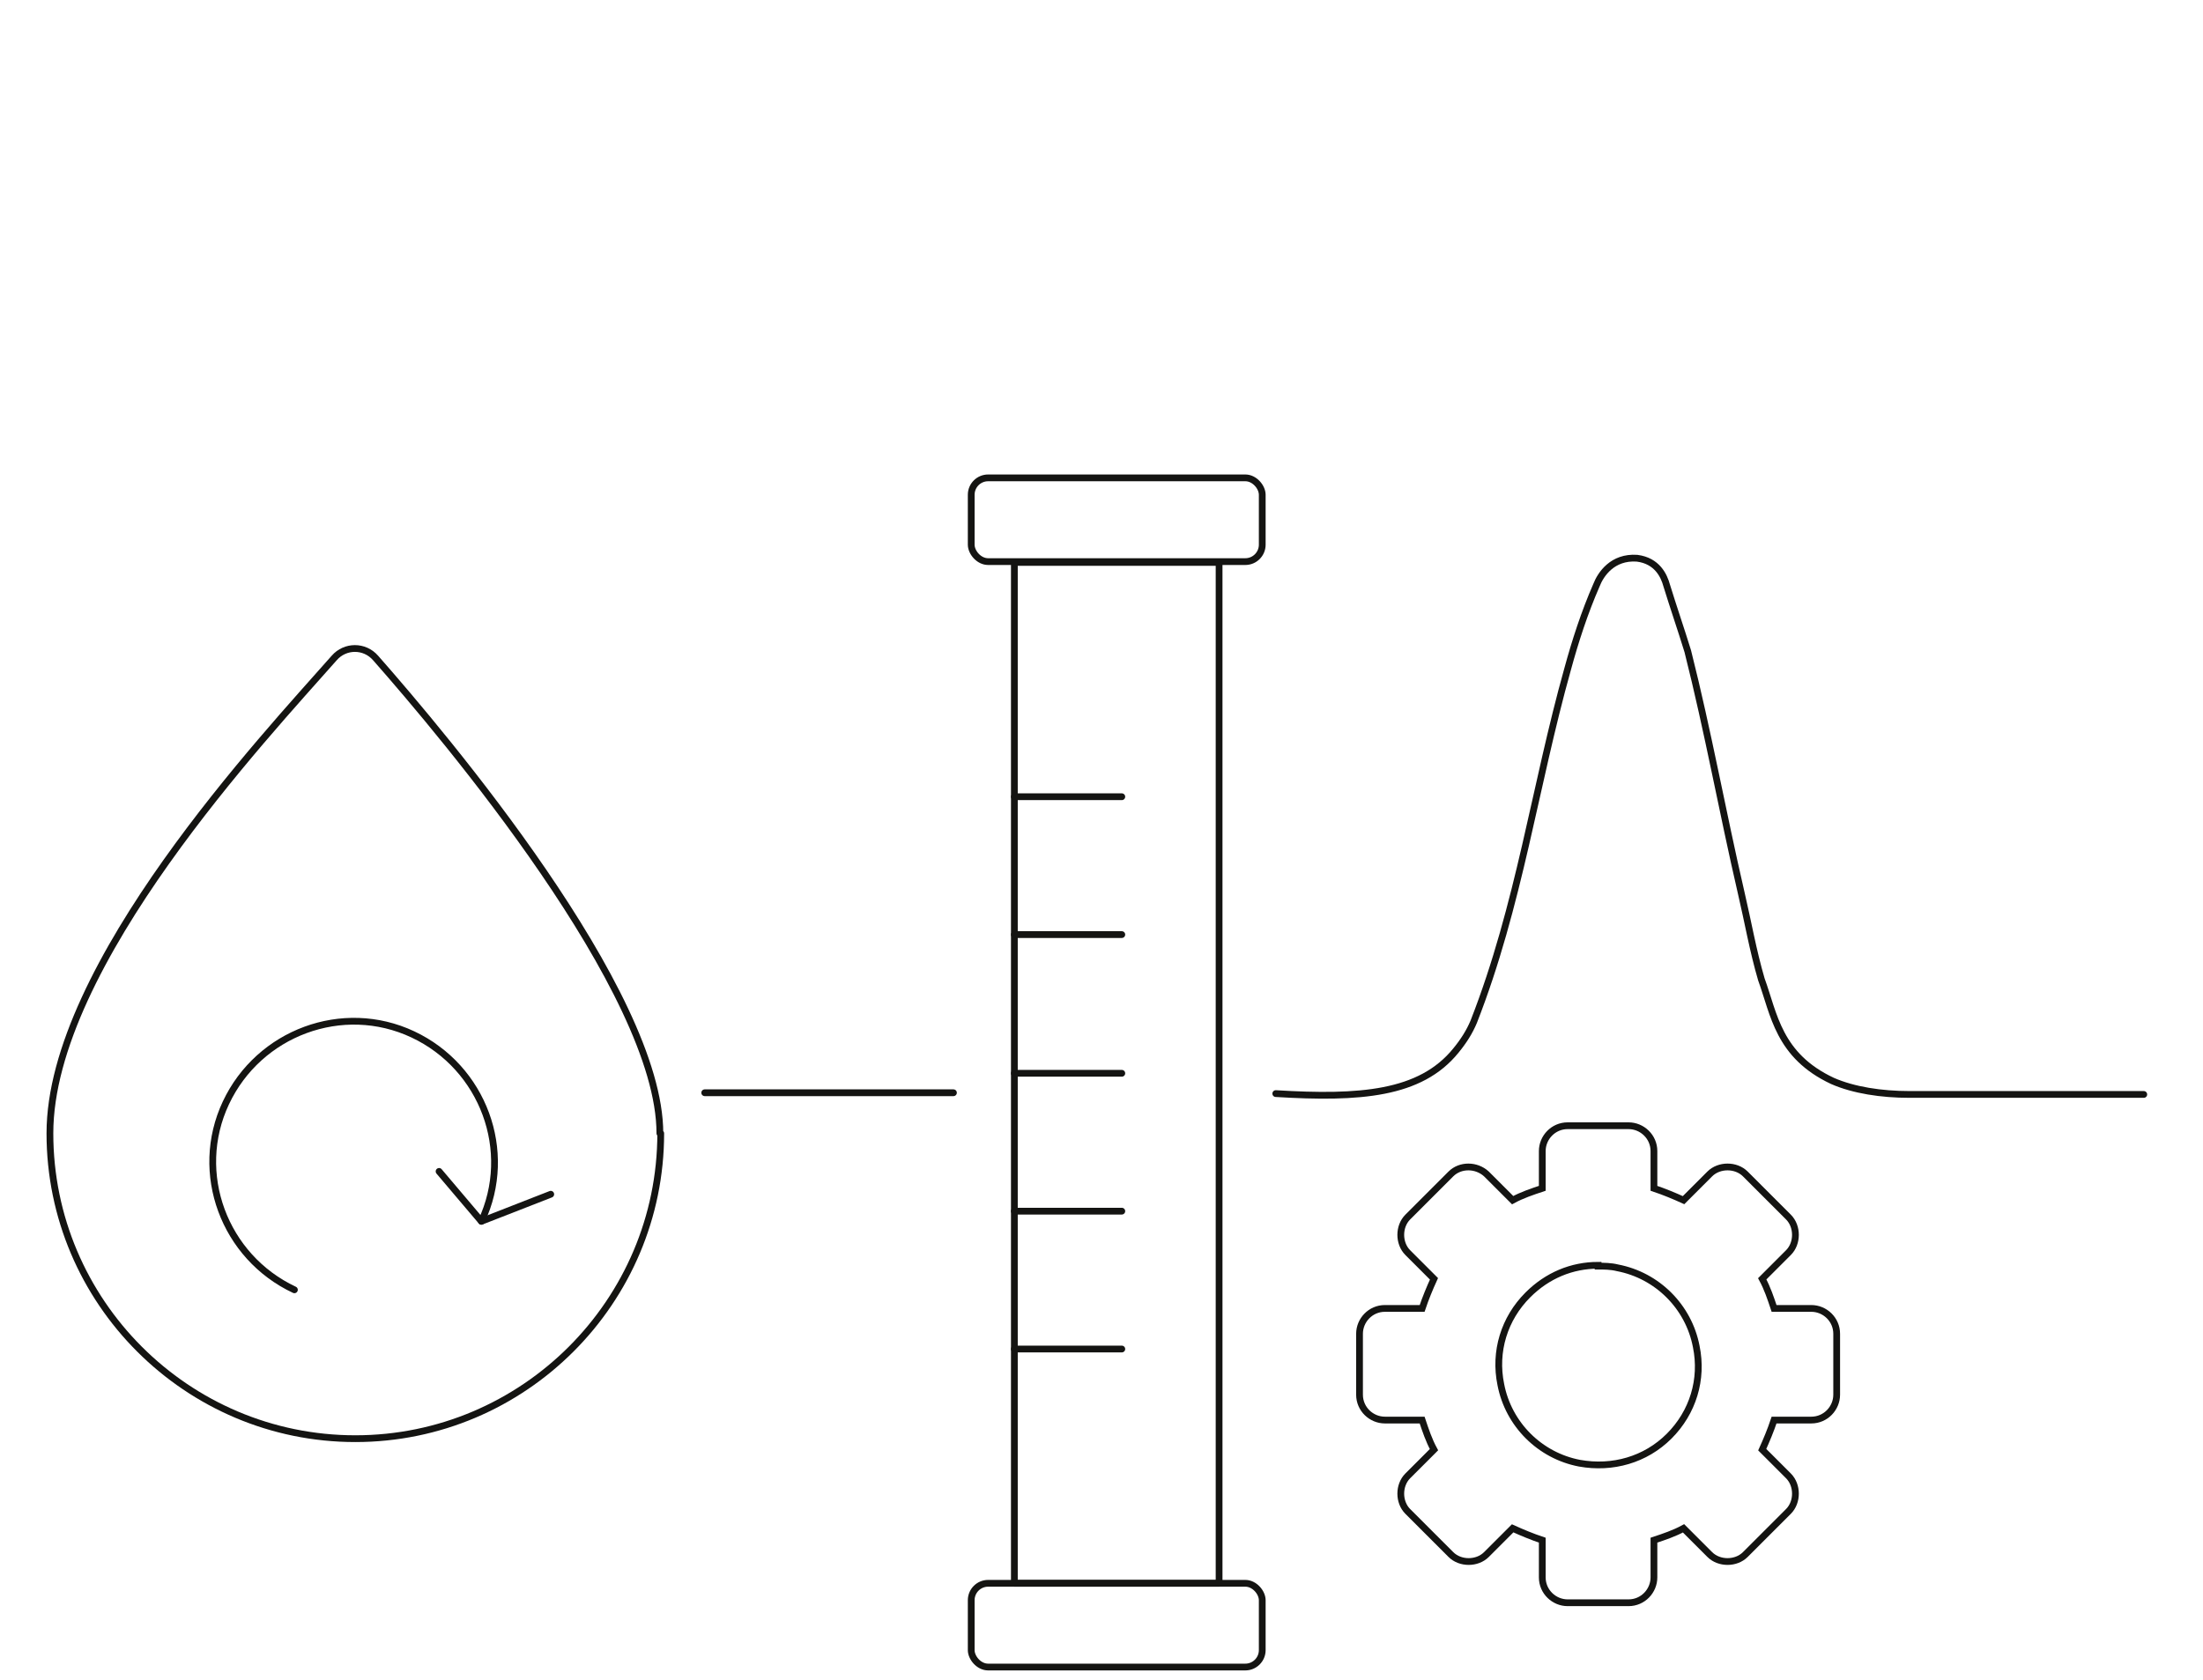 <?xml version="1.0" encoding="UTF-8"?>
<svg xmlns="http://www.w3.org/2000/svg" baseProfile="tiny" version="1.2" viewBox="0 0 260.4 198.6">
  <!-- Generator: Adobe Illustrator 29.5.1, SVG Export Plug-In . SVG Version: 2.1.0 Build 141)  -->
  <g id="Page" display="none">
    <rect x="79.4" y="67.8" width="101.6" height="130" rx="1" ry="1" fill="none" stroke="#141412" stroke-linecap="round" stroke-miterlimit="10" stroke-width=".8"/>
    <g>
      <rect x="87.9" y="150.4" width="36.7" height="12.7" rx="1" ry="1" fill="none" stroke="#141412" stroke-linecap="round" stroke-miterlimit="10" stroke-width=".8"/>
      <line x1="88.3" y1="133" x2="124.4" y2="133" fill="none" stroke="#141412" stroke-linecap="round" stroke-miterlimit="10" stroke-width=".8"/>
      <line x1="88.3" y1="142.5" x2="124.4" y2="142.5" fill="none" stroke="#141412" stroke-linecap="round" stroke-miterlimit="10" stroke-width=".8"/>
      <line x1="88.3" y1="170.8" x2="124.4" y2="170.8" fill="none" stroke="#141412" stroke-linecap="round" stroke-miterlimit="10" stroke-width=".8"/>
      <line x1="88.3" y1="180.3" x2="124.4" y2="180.3" fill="none" stroke="#141412" stroke-linecap="round" stroke-miterlimit="10" stroke-width=".8"/>
      <line x1="88.3" y1="189.8" x2="124.4" y2="189.8" fill="none" stroke="#141412" stroke-linecap="round" stroke-miterlimit="10" stroke-width=".8"/>
      <line x1="136.7" y1="133" x2="152.1" y2="133" fill="none" stroke="#141412" stroke-linecap="round" stroke-miterlimit="10" stroke-width=".8"/>
      <line x1="136.7" y1="142.5" x2="172.8" y2="142.5" fill="none" stroke="#141412" stroke-linecap="round" stroke-miterlimit="10" stroke-width=".8"/>
      <line x1="136.7" y1="152.4" x2="172.8" y2="152.4" fill="none" stroke="#141412" stroke-linecap="round" stroke-miterlimit="10" stroke-width=".8"/>
      <line x1="136.7" y1="170.8" x2="172.8" y2="170.8" fill="none" stroke="#141412" stroke-linecap="round" stroke-miterlimit="10" stroke-width=".8"/>
      <line x1="136.7" y1="161.4" x2="172.8" y2="161.4" fill="none" stroke="#141412" stroke-linecap="round" stroke-miterlimit="10" stroke-width=".8"/>
      <line x1="136.7" y1="180.3" x2="172.8" y2="180.3" fill="none" stroke="#141412" stroke-linecap="round" stroke-miterlimit="10" stroke-width=".8"/>
      <line x1="140.2" y1="114.5" x2="172.8" y2="114.5" fill="none" stroke="#141412" stroke-linecap="round" stroke-miterlimit="10" stroke-width=".8"/>
      <line x1="142.9" y1="105.1" x2="172.6" y2="105.1" fill="none" stroke="#141412" stroke-linecap="round" stroke-miterlimit="10" stroke-width=".8"/>
      <line x1="136.7" y1="124.1" x2="172.8" y2="124.1" fill="none" stroke="#141412" stroke-linecap="round" stroke-miterlimit="10" stroke-width=".8"/>
      <line x1="136.7" y1="189.8" x2="152.1" y2="189.8" fill="none" stroke="#141412" stroke-linecap="round" stroke-miterlimit="10" stroke-width=".8"/>
    </g>
  </g>
  <g id="Bio_Science_Applications" display="none">
    <g>
      <g>
        <path d="M55.8,196.5c.9-6,3.8-11.3,7.9-15.6,4.5-4.8,9.9-8.5,15.5-11.9l13.1-8.4c6-3.5,12.1-7.3,16.8-12.5,1.6-1.8,3-3.8,4.1-5.9.2-.2.3-.5.4-.8,2-4.2,2.8-8.8,2.1-13.7-.3-2.5-1.1-4.9-2.2-7.1,0-.1,0-.2-.2-.3-2-3.9-5-7.2-8.4-10,0,0-.2-.1-.2-.2-.2-.1-.4-.3-.5-.4-6.1-4.8-12.9-8.5-19.6-12.4-1-.6-2.1-1.2-3.1-1.8-6.5-3.9-12.9-8.1-17.8-13.9-2.3-2.8-4.3-5.9-5.4-9.4-.6-1.9-1.1-3.9-1.3-5.9" fill="none" stroke="#141412" stroke-linecap="round" stroke-linejoin="round" stroke-width=".8"/>
        <path d="M92,167.8c6.5,3.9,11,7.2,16,13,2.3,2.8,4.3,5.9,5.4,9.4.6,1.9,1.2,4.3,1.4,6.3" fill="none" stroke="#141412" stroke-linecap="round" stroke-linejoin="round" stroke-width=".8"/>
        <path d="M79.2,101.7c-6,3.5-12.1,7.3-16.8,12.5-1.6,1.8-3,3.8-4.1,5.9-.2.2-.3.5-.4.8-2,4.2-2.8,8.8-2.1,13.7.3,2.5,1.1,4.9,2.2,7.1,0,.1,0,.2.2.3,2,3.9,5,7.2,8.4,10,0,0,.2.1.2.2.2.1.4.3.5.4,4.5,3.6,7.8,5.2,12.8,8.1" fill="none" stroke="#141412" stroke-linecap="round" stroke-linejoin="round" stroke-width=".8"/>
        <path d="M115.8,65.8c-.9,6-3.8,11.3-7.9,15.6-4.5,4.8-9.9,8.5-15.5,11.9" fill="none" stroke="#141412" stroke-linecap="round" stroke-linejoin="round" stroke-width=".8"/>
        <line x1="58.8" y1="72.2" x2="91" y2="72.7" fill="none" stroke="#141412" stroke-linecap="round" stroke-linejoin="round" stroke-width=".8"/>
        <line x1="64" y1="81.8" x2="107.4" y2="82.1" fill="none" stroke="#141412" stroke-linecap="round" stroke-linejoin="round" stroke-width=".8"/>
        <line x1="113.8" y1="191.3" x2="57.4" y2="190.6" fill="none" stroke="#141412" stroke-linecap="round" stroke-linejoin="round" stroke-width=".8"/>
        <line x1="108.4" y1="181.9" x2="80.7" y2="181.5" fill="none" stroke="#141412" stroke-linecap="round" stroke-linejoin="round" stroke-width=".8"/>
        <line x1="60.3" y1="116.9" x2="99.6" y2="117.4" fill="none" stroke="#141412" stroke-linecap="round" stroke-linejoin="round" stroke-width=".8"/>
        <line x1="74" y1="131.1" x2="115.9" y2="131.7" fill="none" stroke="#141412" stroke-linecap="round" stroke-linejoin="round" stroke-width=".8"/>
        <line x1="60.2" y1="145.6" x2="97.9" y2="146" fill="none" stroke="#141412" stroke-linecap="round" stroke-linejoin="round" stroke-width=".8"/>
      </g>
      <g>
        <path d="M167.6,114.1l-6.4,14.4-19.7-8.8,16.7-37.5c.6-1.3,2.1-1.9,3.4-1.3l14.9,6.6c1.3.6,1.9,2.1,1.3,3.4l-2.6,5.8" fill="none" stroke="#141412" stroke-miterlimit="10" stroke-width=".8"/>
        <rect x="166.1" y="74.5" width="10.1" height="10" transform="translate(47.1 -62.7) rotate(24)" fill="none" stroke="#141412" stroke-miterlimit="10" stroke-width=".8"/>
        <rect x="165.2" y="69.2" width="18.3" height="6" rx="2.4" ry="2.4" transform="translate(44.4 -64.7) rotate(24)" fill="none" stroke="#141412" stroke-miterlimit="10" stroke-width=".8"/>
        <rect x="135.7" y="123.7" width="27.5" height="7.2" rx="2.8" ry="2.8" transform="translate(64.7 -49.8) rotate(24)" fill="none" stroke="#141412" stroke-miterlimit="10" stroke-width=".8"/>
        <path d="M138.7,130.2h14.6v3.9c0,3.1-2.5,5.7-5.7,5.7h-3.3c-3.1,0-5.7-2.5-5.7-5.7v-3.9h0Z" transform="translate(67.5 -47.7) rotate(24)" fill="none" stroke="#141412" stroke-miterlimit="10" stroke-width=".8"/>
        <rect x="122" y="156" width="45.9" height="8.1" rx="2.8" ry="2.8" fill="none" stroke="#141412" stroke-miterlimit="10" stroke-width=".8"/>
        <path d="M137,164.1h22.8v10.4h-14.5c-4.6,0-8.3-3.7-8.3-8.3v-2.1h0Z" fill="none" stroke="#141412" stroke-miterlimit="10" stroke-width=".8"/>
        <path d="M134.3,189h58.8c3.6,0,6.5,2.9,6.5,6.5v1.6h-71.8v-1.6c0-3.6,2.9-6.5,6.5-6.5Z" fill="none" stroke="#141412" stroke-miterlimit="10" stroke-width=".8"/>
        <circle cx="172.5" cy="105.8" r="9.4" fill="none" stroke="#141412" stroke-miterlimit="10" stroke-width=".8"/>
        <circle cx="172.5" cy="105.8" r="3.7" fill="none" stroke="#141412" stroke-miterlimit="10" stroke-width=".8"/>
        <path d="M182,107.3c13.5,6.4,22.8,20.2,22.8,36.1s-8.6,27.8-20.1,34.8" fill="none" stroke="#141412" stroke-miterlimit="10" stroke-width=".8"/>
        <path d="M176,114.8c10,4.8,17.4,16.2,17.4,28s-5.7,20.3-14.3,25.5" fill="none" stroke="#141412" stroke-miterlimit="10" stroke-width=".8"/>
        <circle cx="172.5" cy="173.1" r="3.7" fill="none" stroke="#141412" stroke-miterlimit="10" stroke-width=".8"/>
        <path d="M161.4,188.9l2.4-16.8c1.4-5,8-12.8,16.3-2.6l10.8,19.6" fill="none" stroke="#141412" stroke-miterlimit="10" stroke-width=".8"/>
      </g>
    </g>
  </g>
  <g id="Bio_Science_Applications_Kopie" display="none">
    <g>
      <path d="M84.5,110.7c2.1-1.5,4.5-2.2,7.1-2.3,2.8,0,5.5.4,8.2,1.1l6.5,1.4c2.9.8,5.8,1.4,8.8,1.3,1,0,2-.2,3-.5.1,0,.3,0,.4-.1,1.9-.7,3.5-1.8,4.7-3.5.7-.9,1.1-1.8,1.5-2.8,0,0,0,0,0-.1.6-1.8.7-3.7.5-5.5,0,0,0,0,0-.1,0,0,0-.2,0-.3-.4-3.3-1.3-6.4-2.2-9.6-.1-.5-.3-1-.4-1.5-.8-3.1-1.4-6.3-1.2-9.5.1-1.5.5-3.1,1.2-4.4.4-.8.8-1.5,1.4-2.2" fill="none" stroke="#141412" stroke-linecap="round" stroke-linejoin="round" stroke-width=".8"/>
      <path d="M141.8,89.4c-2.1,1.5-4.5,2.2-7.1,2.3-2.8,0-5.5-.4-8.2-1.1l-6.5-1.4c-2.9-.8-5.8-1.4-8.8-1.3-1,0-2,.2-3,.5-.1,0-.3,0-.4.1-1.9.7-3.5,1.8-4.7,3.5-.7.9-1.1,1.8-1.5,2.8,0,0,0,0,0,.1-.6,1.8-.7,3.7-.5,5.5,0,0,0,0,0,.1,0,0,0,.2,0,.3.4,3.3,1.3,6.4,2.2,9.6.1.5.3,1,.4,1.5.8,3.1,1.4,6.3,1.2,9.5-.1,1.5-.5,3.1-1.2,4.4-.4.8-.9,1.6-1.5,2.3" fill="none" stroke="#141412" stroke-linecap="round" stroke-linejoin="round" stroke-width=".8"/>
      <line x1="123.6" y1="72.4" x2="141" y2="90" fill="none" stroke="#141412" stroke-linecap="round" stroke-linejoin="round" stroke-width=".8"/>
      <line x1="121.8" y1="76.3" x2="136.8" y2="91.5" fill="none" stroke="#141412" stroke-linecap="round" stroke-linejoin="round" stroke-width=".8"/>
      <line x1="121.5" y1="81.7" x2="131.2" y2="91.6" fill="none" stroke="#141412" stroke-linecap="round" stroke-linejoin="round" stroke-width=".8"/>
      <line x1="102.4" y1="128.1" x2="84.9" y2="110.4" fill="none" stroke="#141412" stroke-linecap="round" stroke-linejoin="round" stroke-width=".8"/>
      <line x1="104.4" y1="124.4" x2="88.9" y2="108.7" fill="none" stroke="#141412" stroke-linecap="round" stroke-linejoin="round" stroke-width=".8"/>
      <line x1="105" y1="119.3" x2="94.3" y2="108.5" fill="none" stroke="#141412" stroke-linecap="round" stroke-linejoin="round" stroke-width=".8"/>
      <line x1="112.6" y1="88" x2="125.3" y2="100.9" fill="none" stroke="#141412" stroke-linecap="round" stroke-linejoin="round" stroke-width=".8"/>
      <line x1="107.7" y1="88.7" x2="124.5" y2="105.8" fill="none" stroke="#141412" stroke-linecap="round" stroke-linejoin="round" stroke-width=".8"/>
      <line x1="104.2" y1="91" x2="122.1" y2="109.3" fill="none" stroke="#141412" stroke-linecap="round" stroke-linejoin="round" stroke-width=".8"/>
      <line x1="101.8" y1="94.6" x2="118.4" y2="111.5" fill="none" stroke="#141412" stroke-linecap="round" stroke-linejoin="round" stroke-width=".8"/>
      <line x1="101.1" y1="99.7" x2="113.3" y2="112.1" fill="none" stroke="#141412" stroke-linecap="round" stroke-linejoin="round" stroke-width=".8"/>
    </g>
  </g>
  <g id="Chemical_Analysis" display="none">
    <g>
      <path d="M157.9,118.1h20.1c.8,0,1.4.6,1.4,1.4v4.1c0,1.3-1.1,2.4-2.4,2.4h-.8v23.7c0,.5.1,1,.3,1.4l18.2,38.6c1.6,3.5-.9,7.4-4.7,7.4h-43.9c-3.8,0-6.3-4-4.7-7.4l18.2-38.9c.2-.4.3-.9.3-1.4v-23h-1c-1.3,0-2.4-1.1-2.4-2.4v-4.5c0-.8.6-1.4,1.4-1.4Z" fill="none" stroke="#000" stroke-miterlimit="10" stroke-width=".8"/>
      <path d="M183.8,166.6c-3.1.9-8.9,1.9-15-.1-6-2-12.2-1.6-16.1-1" fill="none" stroke="#000" stroke-miterlimit="10" stroke-width=".8"/>
      <line x1="81.7" y1="150.8" x2="94.1" y2="150.8" fill="none" stroke="#000" stroke-miterlimit="10" stroke-width=".8"/>
      <line x1="81.7" y1="164.8" x2="94.1" y2="164.8" fill="none" stroke="#000" stroke-miterlimit="10" stroke-width=".8"/>
      <line x1="81.7" y1="178.6" x2="118.6" y2="178.6" fill="none" stroke="#000" stroke-miterlimit="10" stroke-width=".8"/>
      <line x1="101.5" y1="150.8" x2="149" y2="150.8" fill="none" stroke="#000" stroke-miterlimit="10" stroke-width=".8"/>
      <line x1="101.5" y1="164.8" x2="142.3" y2="164.8" fill="none" stroke="#000" stroke-miterlimit="10" stroke-width=".8"/>
      <circle cx="116.7" cy="106.9" r="23.9" fill="none" stroke="#000" stroke-miterlimit="10" stroke-width=".8"/>
      <path d="M116.7,130.8v-20.1c0-2.1,1.7-3.8,3.8-3.8h20.1" fill="none" stroke="#000" stroke-miterlimit="10" stroke-width=".8"/>
      <path d="M147.4,197.1h-79.9c-1.3,0-2.4-1.1-2.4-2.4V66.4c0-1.3,1.1-2.4,2.4-2.4h81.3v16.5c0,1.3,1.1,2.4,2.4,2.4h17.1v35.2" fill="none" stroke="#000" stroke-miterlimit="10" stroke-width=".8"/>
      <line x1="148.9" y1="64" x2="168.3" y2="82.9" fill="none" stroke="#000" stroke-miterlimit="10" stroke-width=".8"/>
    </g>
  </g>
  <g id="Chemical_Analysis_Kopie" display="none">
    <path d="M133.6,114.2s-3.3.2-5,0c-2.2,0-2.1-1.3-2.1-1.3,0,0-1.4-29.9-1.5-29.9,0,0-1.7,29.9-1.7,29.9-.1.9-.8,1.3-5.1,1.3-4.2,0-5-.4-5.1-1.3,0,0-1.3-40.9-1.8-40.9-.5,0-1.5,39.5-1.5,39.5,0,1.6.2,2.5-1.1,2.5s-4.1.6-4.2-2.5c0,0-1.3-23.1-1.4-22.7-.2.3-1,9.7-1.6,18-.2,3.6-.8,6.1-.8,6.1-.2.7-.2,1.3-1.2,1.3-4.4,0-4.2-.5-4.6-2-1.3-3.9-1.4-9.7-2.1-9.6-.7,0-.9,5.7-2.1,9.7-.2.4-.2,1.8-2.4,2-1.2.1-3.1,0-4.2,0" fill="none" stroke="#141412" stroke-linecap="round" stroke-linejoin="round" stroke-width=".8"/>
  </g>
  <g id="Environmental_Applications" display="none">
    <g>
      <path d="M130.7,158.5c-.6-1.2-.4-.9-.6-1.4-.2-.5-.3-1.1-.4-1.7,0-.3-.2-.5-.2-.8-1.8-6.8-1.5-13.1.9-18.7,1.9-4.4,5-8.3,9.4-11.4,2.3-1.7,5-3,8.1-4.1.6-.2,1.2-.4,1.8-.6,3.5-1.1,7.1-1.7,10.6-2.4h0c5.6-1,11-2,15-4.6-.3,16.5-2.8,26.8-8.4,35.1-.5.7-1,1.5-1.6,2.2-7.1,9.1-17.9,13-32.2,11.6,0,0-1.4-.9-2.5-3.2Z" fill="none" stroke="#000" stroke-miterlimit="10" stroke-width=".8"/>
      <path d="M133.2,161.7c2.1-8,5.5-15,12.6-21.4,7.1-6.4,14.4-9.3,18-12.6" fill="none" stroke="#000" stroke-miterlimit="10" stroke-width=".8"/>
      <path d="M129,140c-.5-.7-1-1.3-1.6-1.9-3.1-3.3-7-5.7-11.9-7-2.6-.7-5.3-1.1-8.4-1-.6,0-1.2,0-1.8,0-3.4.2-6.8.7-10,1.3h0c-5.2.9-10.3,1.7-14.7.7,5.5,14.4,11,22.6,18.5,28.1.7.5,1.4,1,2.1,1.4,9.1,5.7,19.8,5.7,31.9,0v35.4" fill="none" stroke="#000" stroke-miterlimit="10" stroke-width=".8"/>
      <path d="M130.9,158.9c-4.4-6.3-7.4-8.8-15.6-12.1" fill="none" stroke="#000" stroke-miterlimit="10" stroke-width=".8"/>
      <circle cx="157.9" cy="177.5" r="7.2" fill="none" stroke="#000" stroke-miterlimit="10" stroke-width=".8"/>
      <path d="M103.1,130.2l8.5-13.7c1.3-2.1,2-4.5,2-6.9v-36.1" fill="none" stroke="#000" stroke-miterlimit="10" stroke-width=".8"/>
      <path d="M167.7,146.6l17.9,29.4c5.6,9.1-1,20.9-11.7,20.9h-87.5c-10.8,0-17.3-11.8-11.7-21l15.4-24.8" fill="none" stroke="#000" stroke-miterlimit="10" stroke-width=".8"/>
      <path d="M146.9,73.4v35.4c0,2.4.7,4.8,1.9,6.8l2.2,3.6" fill="none" stroke="#000" stroke-miterlimit="10" stroke-width=".8"/>
      <rect x="109" y="65" width="42.8" height="8.4" rx="4.2" ry="4.2" fill="none" stroke="#000" stroke-miterlimit="10" stroke-width=".8"/>
      <circle cx="175.7" cy="83.1" r="3.1" fill="none" stroke="#000" stroke-miterlimit="10" stroke-width=".8"/>
      <circle cx="91.7" cy="102.7" r="7.2" fill="none" stroke="#000" stroke-miterlimit="10" stroke-width=".8"/>
      <circle cx="101.8" cy="178.9" r="3.1" fill="none" stroke="#000" stroke-miterlimit="10" stroke-width=".8"/>
      <line x1="113.6" y1="81.1" x2="126.7" y2="81.1" fill="none" stroke="#000" stroke-miterlimit="10" stroke-width=".8"/>
      <line x1="113.6" y1="92.2" x2="123.8" y2="92.2" fill="none" stroke="#000" stroke-miterlimit="10" stroke-width=".8"/>
      <line x1="113.6" y1="103.3" x2="121.4" y2="103.3" fill="none" stroke="#000" stroke-miterlimit="10" stroke-width=".8"/>
    </g>
  </g>
  <g id="Environmental_Applications_Kopie" display="none">
    <g>
      <path d="M88.3,72.2c.9.6,1.7,1.2,2.6,1.7,1.4.8,2.7,1.5,4.1,2.2,1.7,1,3.5,1.9,5.2,2.9,1.6.9,3.1,1.9,4.7,2.8,1.5.9,2.9,1.9,4.3,2.9,1.3.9,2.6,1.9,3.9,2.8,1.6,1.2,3,2.6,4.2,4.3,1.6,2.3,2.6,4.8,3.1,7.5,0,.4,0,.6-.4.8-1.3.5-2.7,1.1-4,1.7-2.4,1.1-4.6,2.6-6.4,4.5-.5.6-.9,1.2-1.4,1.8-.1.2-.2.3-.4.6-.3-.8-.7-1.4-.9-2.1-.9-2.2-1.4-4.5-2.3-6.7-.7-1.7-1.3-3.3-2.1-5-.5-1-1-2-1.6-2.9-1.3-2.1-3-4.1-4.3-6.2,0,0,0-.2-.1-.2,0,0,0,0-.1,0,.1.3.2.6.4.9,1.1,2.7,2.2,5.3,3.3,8,2.2,5.8,4,11.7,5.3,17.7.6,2.8,1,5.7,1.4,8.6.2,2.1.2,4.3.2,6.4,0,.4-.1.5-.5.4-1.2-.3-2.3-.5-3.5-.8-1.2-.4-2.5-.8-3.7-1.4-1.4-.7-2.7-1.5-4-2.5-1.7-1.3-3.2-2.9-4.4-4.7-1.5-2.4-2.5-5.1-3.1-7.9-.5-2.2-.8-4.4-.8-6.7,0-2.5,0-4.9.1-7.4,0-1.7.4-3.4.6-5.1.2-2.1.5-4.2.7-6.3.4-3.2.5-6.5.4-9.7,0-1-.2-2-.3-3" fill="none" stroke="#141412" stroke-linecap="round" stroke-linejoin="round" stroke-width=".8"/>
      <path d="M133,96.4c-.1,1.1-.4,2.3-.4,3.4-.1,2.3-.2,4.6-.2,6.9,0,1.7.1,3.5,0,5.2-.1,3.2-.6,6.3-1.9,9.2-.9,2.1-2.3,3.9-4.2,5.2-1.1.7-2.2,1.2-3.4,1.7-1.3.5-2.6.6-3.9.7-.6,0-.6,0-.5-.7.4-4.3,1.7-8.4,3.2-12.4,1.3-3.2,5.3-9.1,5.7-9.9-.6.3-4,2.9-5.5,4.9-2.7,3.6-3.2,4.9-4.6,7.4-1.4,2.5-2.6,5.1-3.5,8.1-.5-.8-.9-1.6-1.3-2.3-1-2.1-1.6-4.3-1.9-6.6-.4-3.3,0-6.4,2.1-9,.7-.9,1.5-1.6,2.3-2.4,1.1-.9,2.3-1.5,3.5-2.1,1-.4,2-.9,3-1.4,1-.5,2.1-1,3.1-1.5,1.8-.9,3.6-1.9,5.4-2.8.9-.5,1.8-1.2,2.7-1.7" fill="none" stroke="#141412" stroke-linecap="round" stroke-linejoin="round" stroke-width=".8"/>
    </g>
  </g>
  <g id="Food_Feed_Beverages_Applications" display="none">
    <g>
      <path d="M230.2,84.6c1.1-2.8,3.1-5.2,4.7-7.8.8-1.3,1.5-2.5,2-3.9,2.1-6-1.8-10.3-8.7-9.3-4,.6-8,1-12,1.5-6.3.7-12.3-.5-18-2.2-7-2.1-14-2.7-20.7-.4-10.4,3.5-20.7,3-31.2,1.3-3.2-.5-5.9-.2-8.4,1.8-2.1,1.7-2.5,3.8-1.6,6,1.9,4.6,5.2,8.6,7.7,12.9" fill="none" stroke="#141412" stroke-linecap="round" stroke-linejoin="round" stroke-width=".8"/>
      <path d="M135.8,103.1c1.1-8.1,2.8-9.5,6.7-16.8.9-1.7,2.1-1.5,3.4-1.5,26.9,0,53.8,0,80.6-.1,3.4,0,5.2.9,6.4,3.4,4.5,9.6,7.4,19.6,8.8,30,1,7.4,1.6,14.8,1.3,22.2-.6,12.9-2.8,25.4-8.1,37.5-.7,1.6-.5,3.2.1,4.5,1.5,3,1.3,6.2,1.2,9.3,0,2.7-2.3,4.3-5.3,4.5-5.2.4-10.2-1.5-15.4-1.3-5.6.1-11,1.2-16.4,2-8.8,1.3-17.4,1.3-26.1-.4-7.6-1.4-15.3-2.5-23.1-.9-2.1.4-4.2.6-6.4.5" fill="none" stroke="#141412" stroke-linecap="round" stroke-linejoin="round" stroke-width=".8"/>
      <path d="M186.6,128.4c-16.4-16.4,0-28.6,0-28.6,0,0,16.4,12.3,0,28.6Z" fill="none" stroke="#141412" stroke-linecap="round" stroke-linejoin="round" stroke-width=".8"/>
      <g>
        <path d="M106.1,114.6c2.1.9,4.1.8,6.1-.6,1.3-.9,2.9-1.4,4.3-2.1,7.1-3.1,14.4-3.9,22.1-1.3,16.1,5.5,22.3,20,22.3,33,0,7.9-1.8,15.5-5.3,22.8-5,10.5-11.9,19.8-22.5,26.3-6.2,3.8-13.1,5.6-20.3,2.4-4.6-2-9-1.7-13.4,0-5.9,2.4-11.3,1.7-16.8-.9-6.5-3.1-11.7-7.4-16-12.6-10.8-13-17-27.2-14.8-43.8,1.4-10.8,7.1-19.5,17.2-25.4,3.8-2.2,8.4-3.4,13.3-3.5,6.6-.1,12.4,1.6,17.7,4.9,1.9,1.2,3.6,1.6,5.7.6,0,0-2.2-14.5,7.3-24.5" fill="none" stroke="#141412" stroke-linecap="round" stroke-linejoin="round" stroke-width=".8"/>
        <path d="M105.6,108.6c-32.3,2.1-30.2-26.4-30.2-26.4,0,0,28-5.9,30.2,26.4Z" fill="none" stroke="#141412" stroke-linecap="round" stroke-linejoin="round" stroke-width=".8"/>
      </g>
      <path d="M186.8,146.8c0-23.1,20.3-20.3,20.3-20.3,0,0,2.9,20.3-20.3,20.3Z" fill="none" stroke="#141412" stroke-linecap="round" stroke-linejoin="round" stroke-width=".8"/>
      <path d="M186.8,168.9c0-23.1,20.3-20.3,20.3-20.3,0,0,2.9,20.3-20.3,20.3Z" fill="none" stroke="#141412" stroke-linecap="round" stroke-linejoin="round" stroke-width=".8"/>
      <path d="M186.9,146.8c0-23.1-20.3-20.3-20.3-20.3,0,0-2.9,20.3,20.3,20.3Z" fill="none" stroke="#141412" stroke-linecap="round" stroke-linejoin="round" stroke-width=".8"/>
      <path d="M186.9,168.9c0-23.1-20.3-20.3-20.3-20.3,0,0-2.9,20.3,20.3,20.3Z" fill="none" stroke="#141412" stroke-linecap="round" stroke-linejoin="round" stroke-width=".8"/>
      <line x1="186.6" y1="128.4" x2="186.6" y2="179" fill="none" stroke="#141412" stroke-linecap="round" stroke-linejoin="round" stroke-width=".8"/>
      <g>
        <rect x="32.5" y="63.8" width="24.3" height="11.7" rx="2.2" ry="2.2" fill="none" stroke="#141412" stroke-linecap="round" stroke-linejoin="round" stroke-width=".8"/>
        <path d="M34.9,75.5v4.5c0,1.3-.6,2.5-1.6,3.3l-13.8,11c-1.4,1.1-2.2,2.8-2.2,4.6v22.4c0,.7.2,1.5.6,2.1l1.1,2c.7,1.3.6,2.9-.4,4l-.2.2c-.6.7-.9,1.5-.9,2.4v22.5l.9,1c1.4,1.6,1.2,4-.5,5.2l-.4.3v32.2c0,2,1.6,3.6,3.6,3.6h47.9" fill="none" fill-rule="evenodd" stroke="#141412" stroke-linecap="round" stroke-linejoin="round" stroke-width=".8"/>
        <path d="M53.7,75.5v4.3c0,1.4.7,2.8,1.8,3.7l13.6,10.6c1.3,1,2.1,2.6,2.1,4.3v5.7" fill="none" fill-rule="evenodd" stroke="#141412" stroke-linecap="round" stroke-linejoin="round" stroke-width=".8"/>
        <line x1="22" y1="127.4" x2="49.7" y2="127.4" fill="none" stroke="#141412" stroke-linecap="round" stroke-linejoin="round" stroke-width=".8"/>
        <line x1="22.8" y1="158.2" x2="46.7" y2="158.2" fill="none" stroke="#141412" stroke-linecap="round" stroke-linejoin="round" stroke-width=".8"/>
      </g>
    </g>
  </g>
  <g id="Pharmaceutical_Applications" display="none">
    <g>
      <g>
        <circle cx="139.2" cy="104.2" r="37.1" fill="none" stroke="#141412" stroke-linecap="round" stroke-linejoin="round" stroke-width=".8"/>
        <path d="M115.5,114.5c-1.4-3.2-2.1-6.6-2.1-10.3,0-13,9.6-23.7,22.1-25.5" fill="none" stroke="#141412" stroke-linecap="round" stroke-linejoin="round" stroke-width=".8"/>
        <line x1="112.8" y1="130.3" x2="165.2" y2="77.9" fill="none" stroke="#141412" stroke-linecap="round" stroke-linejoin="round" stroke-width=".8"/>
        <rect x="123.6" y="136" width="105" height="37.2" rx="18.6" ry="18.6" transform="translate(-57.7 169.8) rotate(-45)" fill="none" stroke="#141412" stroke-linecap="round" stroke-linejoin="round" stroke-width=".8"/>
        <path d="M178.7,132.2l9.7-9.7c4.9-4.9,12-6.5,18.3-4.6" fill="none" stroke="#141412" stroke-linecap="round" stroke-linejoin="round" stroke-width=".8"/>
        <line x1="189.9" y1="167.8" x2="163.6" y2="141.5" fill="none" stroke="#141412" stroke-linecap="round" stroke-linejoin="round" stroke-width=".8"/>
      </g>
      <g>
        <polygon points="65.9 180.8 78.4 180.8 78.4 180.8 98.9 180.8 98.9 123.7 77 123.7 77 123.7 65.9 123.7 65.9 127.6 65.9 180.8" fill="none" fill-rule="evenodd" stroke="#141412" stroke-linecap="round" stroke-linejoin="round" stroke-width=".8"/>
        <rect x="45.6" y="68.1" width="49.3" height="17.5" rx="1.7" ry="1.7" transform="translate(140.5 153.8) rotate(180)" fill="none" stroke="#141412" stroke-miterlimit="10" stroke-width=".8"/>
        <path d="M48.8,85.6v12.3s-7.1,3.1-7.1,10.8v85.7c0,1.6,1.3,2.8,2.8,2.8h51.6c1.6,0,2.8-1.3,2.8-2.8v-85.7s.7-6.6-7.1-11.1v-11.8" fill="none" fill-rule="evenodd" stroke="#141412" stroke-miterlimit="10" stroke-width=".8"/>
      </g>
    </g>
  </g>
  <g id="Pharmaceutical_Applications_Kopie" display="none">
    <g>
      <circle cx="100.8" cy="88.7" r="17.6" fill="none" stroke="#141412" stroke-linecap="round" stroke-linejoin="round" stroke-width=".8"/>
      <path d="M89.6,93.6c-.7-1.5-1-3.1-1-4.9,0-6.2,4.5-11.2,10.5-12.1" fill="none" stroke="#141412" stroke-linecap="round" stroke-linejoin="round" stroke-width=".8"/>
      <line x1="88.3" y1="101" x2="113.1" y2="76.2" fill="none" stroke="#141412" stroke-linecap="round" stroke-linejoin="round" stroke-width=".8"/>
      <rect x="99.8" y="99.5" width="49.8" height="17.6" rx="8.8" ry="8.8" transform="translate(-40.1 119.9) rotate(-45)" fill="none" stroke="#141412" stroke-linecap="round" stroke-linejoin="round" stroke-width=".8"/>
      <path d="M125.6,97.7l4.6-4.6c2.3-2.3,5.7-3.1,8.7-2.2" fill="none" stroke="#141412" stroke-linecap="round" stroke-linejoin="round" stroke-width=".8"/>
      <line x1="130.9" y1="114.6" x2="118.4" y2="102.1" fill="none" stroke="#141412" stroke-linecap="round" stroke-linejoin="round" stroke-width=".8"/>
    </g>
  </g>
  <g id="Technical_Notes" display="none">
    <g>
      <polyline points="128.1 183.2 138 183.1 144.4 171.8 141.4 166.3" fill="none" stroke="#141412" stroke-linecap="round" stroke-linejoin="round" stroke-width=".8"/>
      <path d="M153.6,131.1l34.5-33.5c-.5-2-.8-4-.8-6.1-.2-13.6,10.7-24.7,24.3-24.8,1.7,0,3.4.1,5,.4l-13.8,13.8,4.9,14.5,14.2,5.1,13.9-15.2c.4,1.8.7,3.6.7,5.5.2,13.6-10.7,24.7-24.3,24.8-1.7,0-3.3-.1-4.9-.4l-51.8,50.4c.5,2,.8,4,.8,6.1,0,13.6-11,24.5-24.5,24.5s-9.8-1.5-13.7-4.2" fill="none" stroke="#141412" stroke-linecap="round" stroke-linejoin="round" stroke-width=".8"/>
      <line x1="146.8" y1="155.8" x2="196.2" y2="106.8" fill="none" stroke="#141412" stroke-linecap="round" stroke-linejoin="round" stroke-width=".8"/>
      <polyline points="111.4 70.6 115.8 66.5 131.3 75.2 133.7 84.5 162.5 113.2" fill="none" stroke="#141412" stroke-linecap="round" stroke-linejoin="round" stroke-width=".8"/>
      <path d="M169.7,151.9l6.3,6.3s4.6-4.3,7.9-1.1c4,4-.4,8.3-.4,8.3l28.7,28.6c12.1,10.7,32.9-8,22.1-22.3l-28.8-28.7s-4.4,4.6-8.4.6c-3.9-3.9.8-8.3.8-8.3l-5.3-5.6" fill="none" stroke="#141412" stroke-linecap="round" stroke-linejoin="round" stroke-width=".8"/>
      <path d="M176,158.1" fill="none" stroke="#141412" stroke-linecap="round" stroke-linejoin="round" stroke-width=".8"/>
      <line x1="212.1" y1="194" x2="234.2" y2="171.6" fill="none" stroke="#141412" stroke-linecap="round" stroke-linejoin="round" stroke-width=".8"/>
      <line x1="196.3" y1="155.8" x2="218.6" y2="178.3" fill="none" stroke="#141412" stroke-linecap="round" stroke-linejoin="round" stroke-width=".8"/>
    </g>
    <g>
      <path d="M81.7,125.4c3.6,0,6.6,3,6.6,6.6s-3,6.6-6.6,6.6-6.6-3-6.6-6.6,3-6.6,6.6-6.6M81.7,124.6c-4.1,0-7.3,3.3-7.3,7.3s3.3,7.3,7.3,7.3,7.3-3.3,7.3-7.3-3.3-7.3-7.3-7.3h0Z" fill="#141412"/>
      <path d="M81.7,98.7c18.3,0,33.3,14.9,33.3,33.3s-14.9,33.3-33.3,33.3-33.3-14.9-33.3-33.3,14.9-33.3,33.3-33.3M81.7,97.9c-18.8,0-34,15.2-34,34s15.2,34,34,34,34-15.2,34-34-15.2-34-34-34h0Z" fill="#141412"/>
      <path d="M81.7,72.6c32.7,0,59.3,26.6,59.3,59.3s-26.6,59.3-59.3,59.3-59.3-26.6-59.3-59.3,26.6-59.3,59.3-59.3M81.7,71.9c-33.2,0-60.1,26.9-60.1,60.1s26.9,60.1,60.1,60.1,60.1-26.9,60.1-60.1-26.9-60.1-60.1-60.1h0Z" fill="#141412"/>
      <path d="M81.7,67.5c35.5,0,64.4,28.9,64.4,64.4s-28.9,64.4-64.4,64.4-64.4-28.9-64.4-64.4,28.9-64.4,64.4-64.4M81.7,66.7c-36,0-65.2,29.2-65.2,65.2s29.2,65.2,65.2,65.2,65.2-29.2,65.2-65.2-29.2-65.2-65.2-65.2h0Z" fill="#141412"/>
      <g>
        <path d="M81.7,107.2c3,0,5.4,2.1,5.4,4.6s-2.4,4.6-5.4,4.6-5.4-2.1-5.4-4.6,2.4-4.6,5.4-4.6M81.7,106.5c-3.4,0-6.2,2.4-6.2,5.4s2.8,5.4,6.2,5.4,6.2-2.4,6.2-5.4-2.8-5.4-6.2-5.4h0Z" fill="#141412"/>
        <path d="M81.7,147.4c3,0,5.4,2.1,5.4,4.6s-2.4,4.6-5.4,4.6-5.4-2.1-5.4-4.6,2.4-4.6,5.4-4.6M81.7,146.6c-3.4,0-6.2,2.4-6.2,5.4s2.8,5.4,6.2,5.4,6.2-2.4,6.2-5.4-2.8-5.4-6.2-5.4h0Z" fill="#141412"/>
        <path d="M98.4,116.7h0c1.8,0,3.6,1.1,4.7,2.9,1.5,2.6.9,5.7-1.3,7-.6.4-1.3.5-2.1.5-1.8,0-3.6-1.1-4.7-2.9-1.5-2.6-.9-5.7,1.3-7,.6-.4,1.3-.5,2.1-.5M98.4,116c-.8,0-1.7.2-2.4.6-2.6,1.5-3.3,5.1-1.6,8,1.2,2.1,3.3,3.3,5.3,3.3s1.7-.2,2.4-.6c2.6-1.5,3.3-5.1,1.6-8-1.2-2.1-3.3-3.3-5.3-3.3h0Z" fill="#141412"/>
        <path d="M63.6,136.7c1.8,0,3.6,1.1,4.7,2.9.7,1.3,1,2.7.7,4-.3,1.3-1,2.4-2,3-.6.4-1.3.5-2.1.5-1.8,0-3.6-1.1-4.7-2.9-.7-1.3-1-2.7-.7-4,.3-1.3,1-2.4,2-3,.6-.4,1.3-.5,2.1-.5M63.6,136c-.8,0-1.7.2-2.4.6-2.6,1.5-3.3,5.1-1.6,8,1.2,2.1,3.3,3.3,5.3,3.3s1.7-.2,2.4-.6c2.6-1.5,3.3-5.1,1.6-8-1.2-2.1-3.3-3.3-5.3-3.3h0Z" fill="#141412"/>
        <path d="M99.7,136.8h0c.7,0,1.4.2,2.1.5,2.2,1.3,2.8,4.4,1.3,7-1,1.8-2.8,2.9-4.7,2.9s-1.4-.2-2.1-.5c-2.2-1.3-2.8-4.4-1.3-7,1-1.8,2.8-2.9,4.7-2.9M99.7,136.1c-2,0-4.1,1.2-5.3,3.3-1.7,2.9-1,6.5,1.6,8,.8.4,1.6.7,2.4.7,2,0,4.1-1.2,5.3-3.3,1.7-2.9,1-6.5-1.6-8-.8-.4-1.6-.7-2.4-.7h0Z" fill="#141412"/>
        <path d="M64.9,116.6c.7,0,1.4.2,2.1.5,1.1.6,1.8,1.7,2,3,.3,1.3,0,2.8-.7,4-1,1.8-2.8,2.9-4.7,2.9s-1.4-.2-2.1-.5c-1.1-.6-1.8-1.7-2-3-.3-1.3,0-2.8.7-4,1-1.8,2.8-2.9,4.7-2.9M64.9,115.9c-2,0-4.1,1.2-5.3,3.3-1.7,2.9-1,6.5,1.6,8,.8.4,1.6.7,2.4.7,2,0,4.1-1.2,5.3-3.3,1.7-2.9,1-6.5-1.6-8-.8-.4-1.6-.7-2.4-.7h0Z" fill="#141412"/>
      </g>
      <path d="M103.4,88h0c1,0,2.1.3,3,.8,2.6,1.5,3.6,4.5,2.4,6.7-.8,1.3-2.3,2.1-4,2.1s-2.1-.3-3-.8c-2.6-1.5-3.6-4.5-2.4-6.7.8-1.3,2.3-2.1,4-2.1M103.4,87.2c-1.9,0-3.7.9-4.7,2.5-1.5,2.6-.3,6,2.6,7.7,1.1.6,2.2.9,3.4.9,1.9,0,3.7-.9,4.7-2.5,1.5-2.6.3-6-2.6-7.7-1.1-.6-2.2-.9-3.4-.9h0Z" fill="#141412"/>
      <path d="M59.2,166.8c1,0,2.1.3,3,.8,2.6,1.5,3.6,4.5,2.4,6.7-.8,1.3-2.3,2.1-4,2.1s-2.1-.3-3-.8c-1.3-.7-2.2-1.8-2.6-3.1-.4-1.3-.3-2.5.3-3.6.8-1.3,2.3-2.1,4-2.1M59.2,166c-1.9,0-3.7.9-4.7,2.5-1.5,2.6-.3,6,2.6,7.7,1.1.6,2.2.9,3.4.9,1.9,0,3.7-.9,4.7-2.5,1.5-2.6.3-6-2.6-7.7-1.1-.6-2.2-.9-3.4-.9h0Z" fill="#141412"/>
      <path d="M126.9,126.4c2.6,0,4.6,2.4,4.6,5.4s-2.1,5.4-4.6,5.4-4.6-2.4-4.6-5.4,2.1-5.4,4.6-5.4M126.9,125.7c-3,0-5.4,2.8-5.4,6.2s2.4,6.2,5.4,6.2,5.4-2.8,5.4-6.2-2.4-6.2-5.4-6.2h0Z" fill="#141412"/>
      <path d="M36.5,126.4c2.6,0,4.6,2.4,4.6,5.4s-2.1,5.4-4.6,5.4-4.6-2.4-4.6-5.4,2.1-5.4,4.6-5.4M36.5,125.7c-3,0-5.4,2.8-5.4,6.2s2.4,6.2,5.4,6.2,5.4-2.8,5.4-6.2-2.4-6.2-5.4-6.2h0Z" fill="#141412"/>
      <path d="M105.7,165.8h0c1.7,0,3.2.8,4,2.1,1.3,2.2.2,5.2-2.4,6.7-.9.5-2,.8-3,.8-1.7,0-3.2-.8-4-2.1-1.3-2.2-.2-5.2,2.4-6.7.9-.5,2-.8,3-.8M105.7,165c-1.1,0-2.3.3-3.4.9-2.9,1.7-4.1,5.2-2.6,7.7.9,1.6,2.7,2.5,4.7,2.5s2.3-.3,3.4-.9c2.9-1.7,4.1-5.2,2.6-7.7-.9-1.6-2.7-2.5-4.7-2.5h0Z" fill="#141412"/>
      <path d="M60.3,87.8c1.7,0,3.2.8,4,2.1.6,1.1.7,2.3.3,3.6-.4,1.3-1.4,2.4-2.6,3.1-.9.5-2,.8-3,.8-1.7,0-3.2-.8-4-2.1-.6-1.1-.7-2.3-.3-3.6.4-1.3,1.4-2.4,2.6-3.1.9-.5,2-.8,3-.8M60.3,87.1c-1.1,0-2.3.3-3.4.9-2.9,1.7-4.1,5.2-2.6,7.7.9,1.6,2.7,2.5,4.7,2.5s2.3-.3,3.4-.9c2.9-1.7,4.1-5.2,2.6-7.7-.9-1.6-2.7-2.5-4.7-2.5h0Z" fill="#141412"/>
    </g>
  </g>
  <g id="Special_Applications">
    <line x1="83.3" y1="129.2" x2="112.7" y2="129.2" fill="none" stroke="#141412" stroke-linecap="round" stroke-linejoin="round" stroke-width=".8"/>
    <g>
      <rect x="114.8" y="56.5" width="34.4" height="9.9" rx="2" ry="2" fill="none" stroke="#141412" stroke-linecap="round" stroke-linejoin="round" stroke-width=".8"/>
      <rect x="114.8" y="187.2" width="34.4" height="9.9" rx="2" ry="2" fill="none" stroke="#141412" stroke-linecap="round" stroke-linejoin="round" stroke-width=".8"/>
      <rect x="119.9" y="66.5" width="24.2" height="120.7" fill="none" stroke="#141412" stroke-linecap="round" stroke-linejoin="round" stroke-width=".8"/>
      <line x1="119.9" y1="94.2" x2="132.6" y2="94.2" fill="none" stroke="#141412" stroke-linecap="round" stroke-linejoin="round" stroke-width=".8"/>
      <line x1="119.9" y1="110.5" x2="132.6" y2="110.5" fill="none" stroke="#141412" stroke-linecap="round" stroke-linejoin="round" stroke-width=".8"/>
      <line x1="119.9" y1="126.9" x2="132.6" y2="126.9" fill="none" stroke="#141412" stroke-linecap="round" stroke-linejoin="round" stroke-width=".8"/>
      <line x1="119.9" y1="143.2" x2="132.6" y2="143.2" fill="none" stroke="#141412" stroke-linecap="round" stroke-linejoin="round" stroke-width=".8"/>
      <line x1="119.9" y1="159.5" x2="132.6" y2="159.5" fill="none" stroke="#141412" stroke-linecap="round" stroke-linejoin="round" stroke-width=".8"/>
    </g>
    <path d="M150.8,129.3c9.9.6,17.1.1,21.3-5.1.9-1.1,1.6-2.2,2.1-3.4,5.4-13.8,7.2-27.8,11.1-41.7.9-3.3,2-6.7,3.4-9.9.5-1.3,1.9-3.4,4.8-3.2,2.4.3,3.2,2.1,3.5,3.2.8,2.6,1.7,5.2,2.5,7.8,2.4,9.5,4.1,19,6.3,28.5.8,3.4,1.4,6.9,2.4,10.3,1.5,4.1,2,9,8.4,12,2.5,1.1,5.8,1.6,9.1,1.6,9.2,0,18.5,0,27.7,0" fill="none" stroke="#141412" stroke-linecap="round" stroke-linejoin="round" stroke-width=".8"/>
    <path d="M78.1,134c0,19.9-16.2,36.1-36.1,36.1S5.9,153.9,5.9,134s25.5-47,33.6-56.2c1.3-1.5,3.6-1.5,4.9,0,8.1,9.2,33.6,39.4,33.6,56.2Z" fill="none" stroke="#141412" stroke-linecap="round" stroke-linejoin="round" stroke-width=".8"/>
    <g>
      <polyline points="51.9 138.5 56.9 144.4 65.1 141.2" fill="none" stroke="#141412" stroke-linecap="round" stroke-linejoin="round" stroke-width=".8"/>
      <path d="M34.8,152.5c-8.3-3.9-12-13.8-8.1-22.1,3.9-8.3,13.8-12,22.1-8.1,8.3,3.9,12,13.8,8.1,22.1" fill="none" stroke="#141412" stroke-linecap="round" stroke-linejoin="round" stroke-width=".8"/>
    </g>
    <g>
      <path d="M192.5,189.5h-7.2c-1.6,0-3-1.3-3-3v-4.4c-1.2-.4-2.4-.9-3.5-1.4l-3.1,3.1c-1.1,1.1-3.1,1.1-4.2,0l-5.1-5.1c-1.1-1.1-1.1-3.1,0-4.2l3.1-3.1c-.6-1.1-1-2.3-1.4-3.5h-4.4c-1.6,0-3-1.3-3-3v-7.2c0-1.6,1.3-3,3-3h4.4c.4-1.2.9-2.4,1.4-3.5l-3.1-3.1c-1.1-1.1-1.1-3.1,0-4.2l5.1-5.1c1.1-1.1,3-1.1,4.2,0l3.1,3.1c1.1-.6,2.3-1,3.5-1.4v-4.4c0-1.6,1.3-3,3-3h7.2c1.6,0,3,1.3,3,3v4.4c1.2.4,2.4.9,3.5,1.4l3.1-3.1c1.1-1.1,3.1-1.1,4.2,0l5.1,5.1c1.1,1.1,1.1,3.1,0,4.2l-3.1,3.1c.6,1.1,1,2.3,1.4,3.5h4.4c1.6,0,3,1.3,3,3v7.2c0,1.6-1.3,3-3,3h-4.4c-.4,1.2-.9,2.4-1.4,3.5l3.1,3.1c1.1,1.1,1.1,3.1,0,4.2l-5.1,5.1c-1.1,1.1-3.1,1.1-4.2,0l-3.1-3.1c-1.1.6-2.3,1-3.5,1.4v4.4c0,1.6-1.3,3-3,3h0Z" fill="none" stroke="#141412" stroke-miterlimit="10" stroke-width=".8"/>
      <path d="M188.9,149.6c-3.1,0-6,1.2-8.3,3.5-2.8,2.8-4,6.7-3.2,10.6.9,4.7,4.6,8.4,9.3,9.3,3.9.7,7.8-.4,10.6-3.2s4-6.7,3.2-10.6c-.9-4.7-4.6-8.4-9.3-9.3-.8-.2-1.6-.2-2.3-.2h0Z" fill="none" stroke="#141412" stroke-miterlimit="10" stroke-width=".8"/>
    </g>
  </g>
  <g id="KNAUER_Applications_Archive" display="none">
    <g>
      <path d="M69.5,92.8H24.5c-2.3,0-4.1,1.8-4.1,4.1v60.6c0,2.3,1.8,4.1,4.1,4.1h38" fill="none" stroke="#141412" stroke-miterlimit="10" stroke-width=".8"/>
      <path d="M109.1,76.6v-9.6c0-1.4-1.2-2.6-2.6-2.6H29.7c-1.4,0-2.6,1.2-2.6,2.6v25.8" fill="none" stroke="#141412" stroke-miterlimit="10" stroke-width=".8"/>
    </g>
    <g>
      <path d="M111.7,104.8h-44.7c-2.3,0-4.1,1.8-4.1,4.1v60.6c0,2.3,1.8,4.1,4.1,4.1h37.7" fill="none" stroke="#141412" stroke-miterlimit="10" stroke-width=".8"/>
      <path d="M151.6,88.1v-9.1c0-1.4-1.2-2.6-2.6-2.6h-76.8c-1.4,0-2.6,1.2-2.6,2.6v25.8" fill="none" stroke="#141412" stroke-miterlimit="10" stroke-width=".8"/>
    </g>
    <g>
      <path d="M150.8,116.5h-41.4c-2.3,0-4.1,1.8-4.1,4.1v60.6c0,2.3,1.8,4.1,4.1,4.1h34.8" fill="none" stroke="#141412" stroke-miterlimit="10" stroke-width=".8"/>
      <path d="M194,99.9v-9.2c0-1.4-1.2-2.6-2.6-2.6h-76.8c-1.4,0-2.6,1.2-2.6,2.6v25.8" fill="none" stroke="#141412" stroke-miterlimit="10" stroke-width=".8"/>
    </g>
    <path d="M235.9,143.3h-43.5c-1.2,0-2.4-.6-3.2-1.5l-9.6-11.9c-.8-1-2-1.5-3.2-1.5h-28.2c-2.3,0-4.1,1.8-4.1,4.1v60.6c0,2.3,1.8,4.1,4.1,4.1h87.6c2.3,0,4.1-1.8,4.1-4.1v-45.6c0-2.3-1.8-4.1-4.1-4.1Z" fill="none" stroke="#141412" stroke-miterlimit="10" stroke-width=".8"/>
    <path d="M232.9,143.3v-40.8c0-1.4-1.2-2.6-2.6-2.6h-76.8c-1.4,0-2.6,1.2-2.6,2.6v25.8" fill="none" stroke="#141412" stroke-miterlimit="10" stroke-width=".8"/>
    <line x1="164.2" y1="111.1" x2="219.4" y2="111.1" fill="none" stroke="#141412" stroke-miterlimit="10" stroke-width=".8"/>
    <line x1="164.2" y1="122.4" x2="219.4" y2="122.4" fill="none" stroke="#141412" stroke-miterlimit="10" stroke-width=".8"/>
    <line x1="121.6" y1="97.3" x2="143.4" y2="97.3" fill="none" stroke="#141412" stroke-miterlimit="10" stroke-width=".8"/>
    <line x1="121.6" y1="108.6" x2="144.8" y2="108.6" fill="none" stroke="#141412" stroke-miterlimit="10" stroke-width=".8"/>
    <line x1="80.6" y1="85.8" x2="106.3" y2="85.8" fill="none" stroke="#141412" stroke-miterlimit="10" stroke-width=".8"/>
    <line x1="80.6" y1="97.1" x2="108" y2="97.1" fill="none" stroke="#141412" stroke-miterlimit="10" stroke-width=".8"/>
    <line x1="35.4" y1="72.9" x2="61.2" y2="72.9" fill="none" stroke="#141412" stroke-miterlimit="10" stroke-width=".8"/>
    <line x1="35.4" y1="84.2" x2="62.9" y2="84.2" fill="none" stroke="#141412" stroke-miterlimit="10" stroke-width=".8"/>
    <line x1="182.6" y1="133.7" x2="219.4" y2="133.7" fill="none" stroke="#141412" stroke-miterlimit="10" stroke-width=".8"/>
    <g>
      <path d="M184.6,182.1h-2.5v8h-5.1v-21.2h7.8c4.7,0,8.3,1.7,8.3,6.5s-4,6.7-8.4,6.7ZM184.3,173h-2.2v5h2.2c1.9,0,3.7-.6,3.7-2.6s-1.8-2.4-3.6-2.4Z" fill="none" stroke="#141412" stroke-miterlimit="10" stroke-width=".8"/>
      <path d="M204,190.1h-7.9v-21.2h7.7c6,0,12.2,2.5,12.2,10.6s-6.1,10.7-11.9,10.7ZM203.6,173.3h-2.6v12.4h2.4c3.7,0,7-1.5,7-6.2s-3.4-6.2-6.9-6.2Z" fill="none" stroke="#141412" stroke-miterlimit="10" stroke-width=".8"/>
      <path d="M224.4,173.3v4.4h8.2v4.2h-8.2v8.2h-5.1v-21.2h14v4.4h-8.9Z" fill="none" stroke="#141412" stroke-miterlimit="10" stroke-width=".8"/>
    </g>
  </g>
</svg>